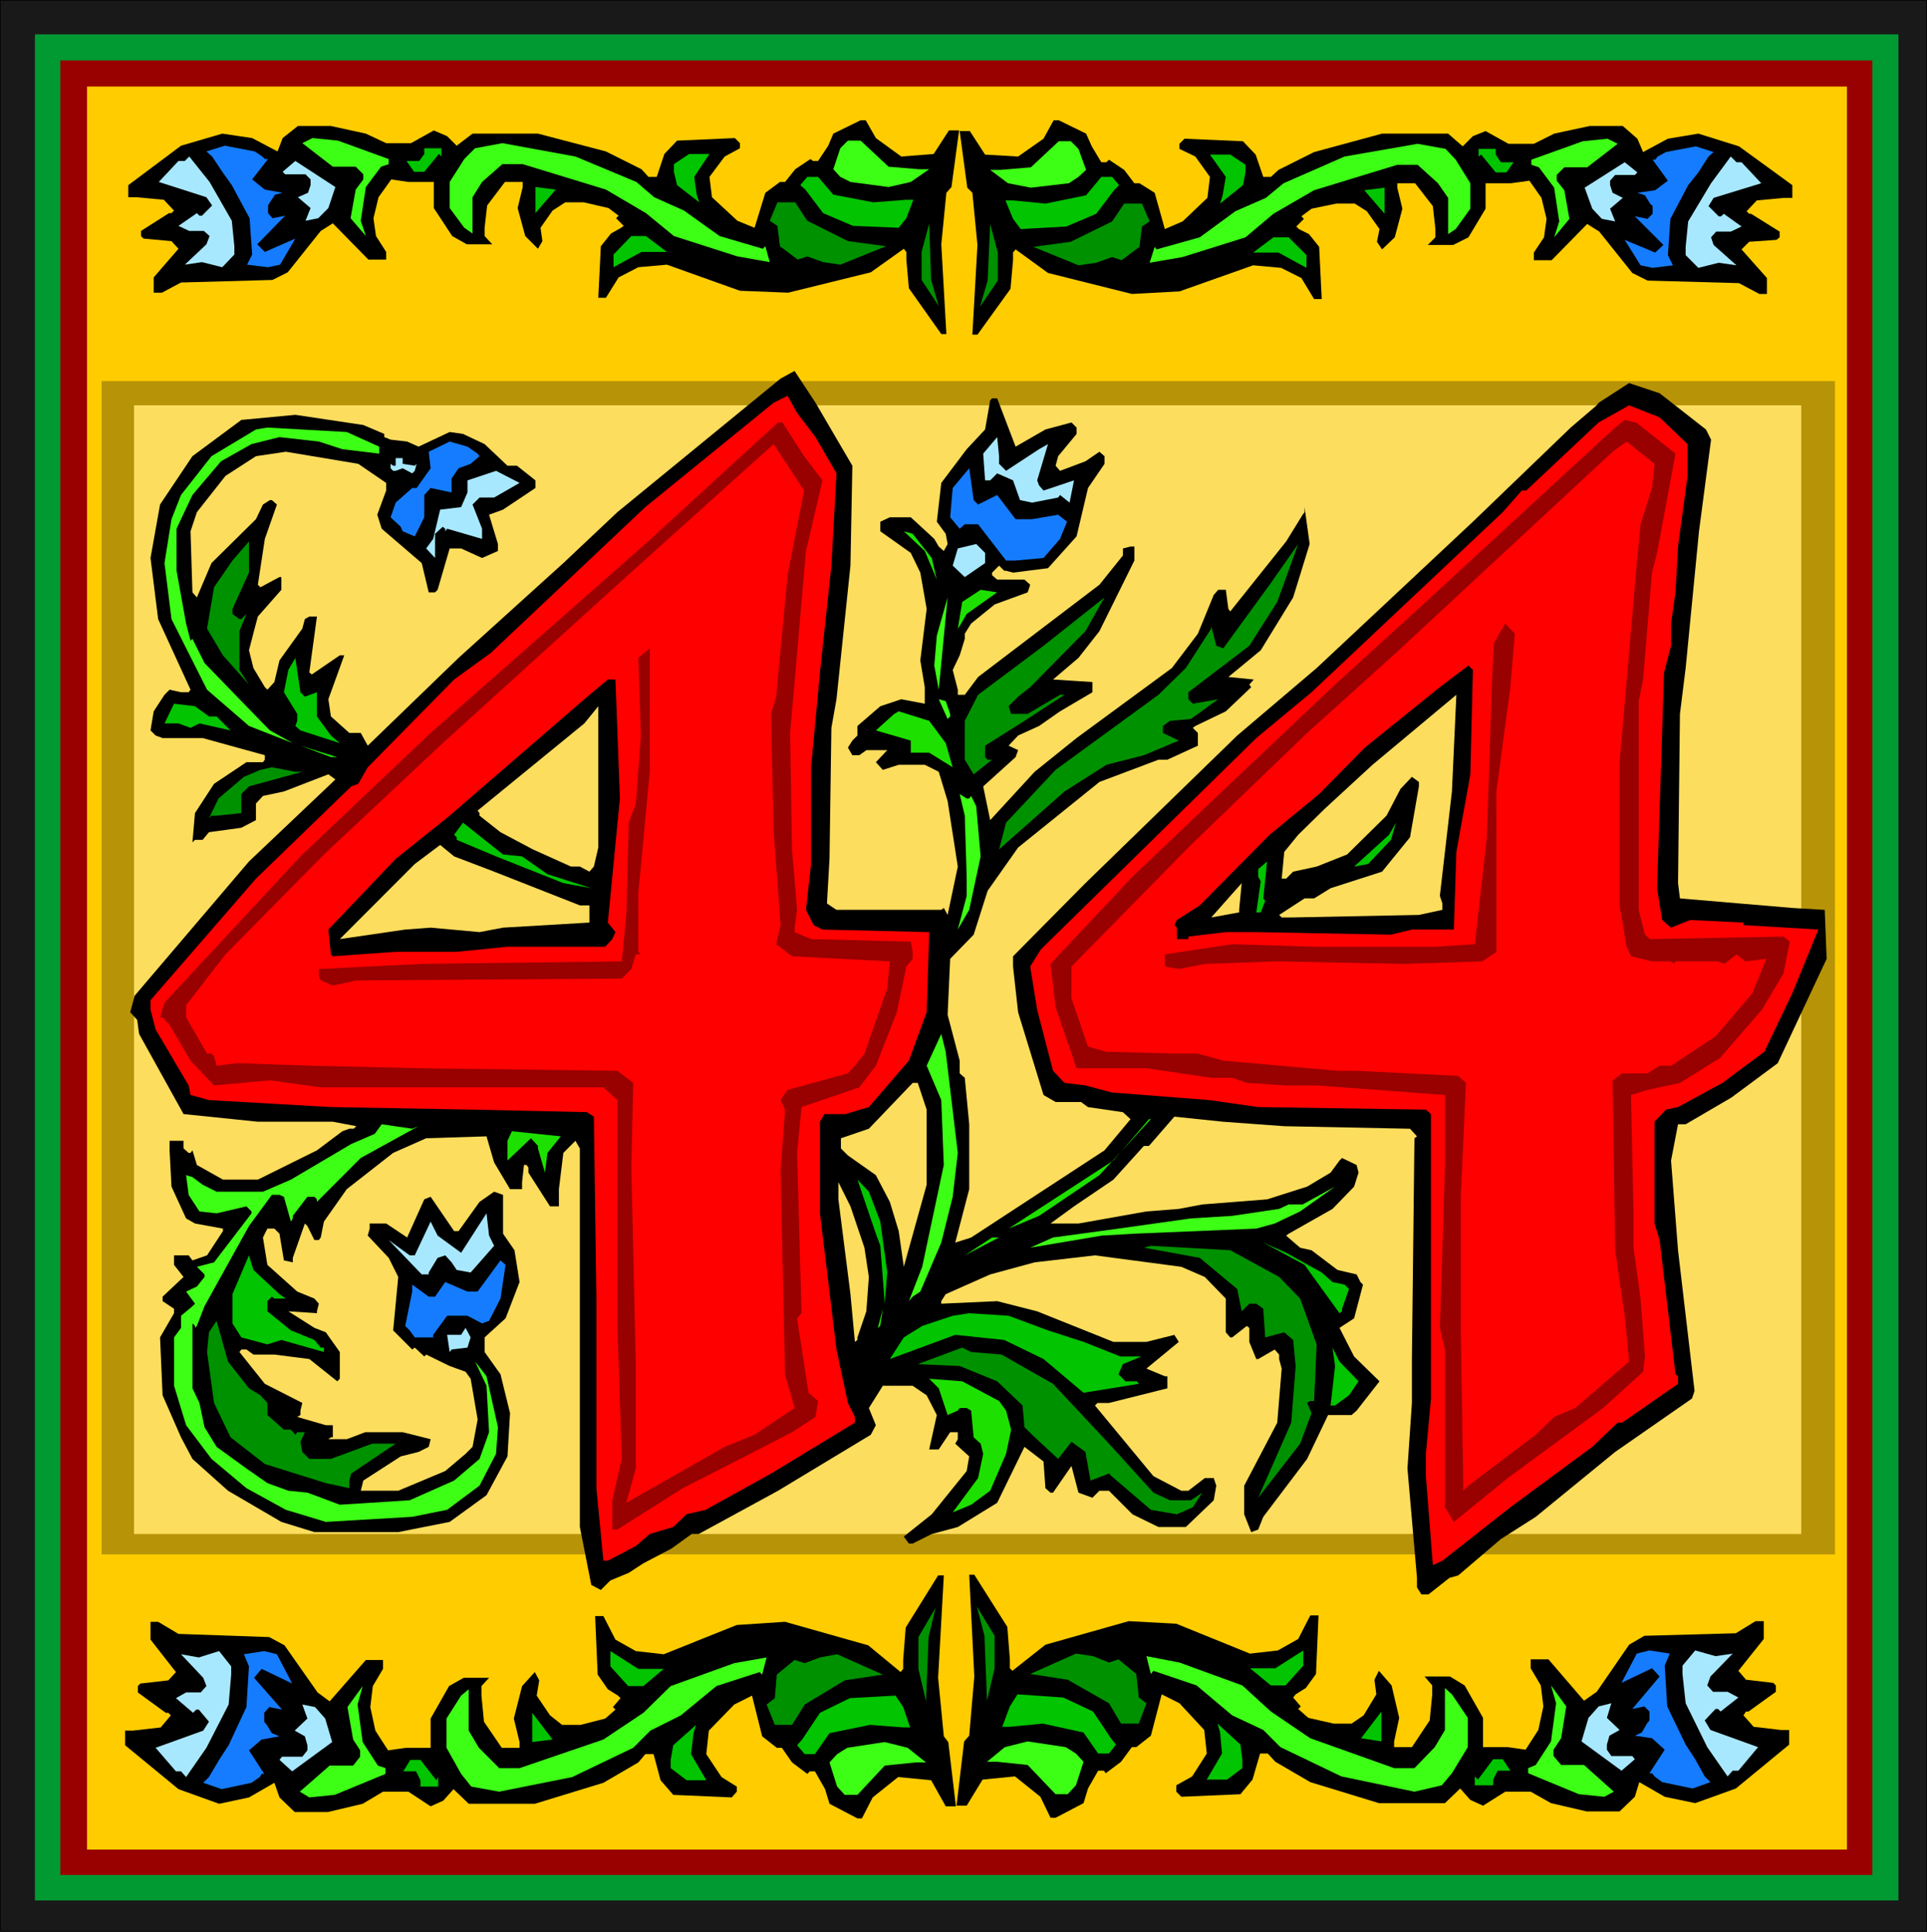 <?xml version="1.0" encoding="UTF-8" standalone="no"?>
<svg
   version="1.0"
   width="129.595mm"
   height="129.935mm"
   id="svg127"
   sodipodi:docname="Decorative 44.wmf"
   xmlns:inkscape="http://www.inkscape.org/namespaces/inkscape"
   xmlns:sodipodi="http://sodipodi.sourceforge.net/DTD/sodipodi-0.dtd"
   xmlns="http://www.w3.org/2000/svg"
   xmlns:svg="http://www.w3.org/2000/svg">
  <sodipodi:namedview
     id="namedview127"
     pagecolor="#ffffff"
     bordercolor="#000000"
     borderopacity="0.25"
     inkscape:showpageshadow="2"
     inkscape:pageopacity="0.0"
     inkscape:pagecheckerboard="0"
     inkscape:deskcolor="#d1d1d1"
     inkscape:document-units="mm" />
  <defs
     id="defs1">
    <pattern
       id="WMFhbasepattern"
       patternUnits="userSpaceOnUse"
       width="6"
       height="6"
       x="0"
       y="0" />
  </defs>
  <path
     style="fill:#191919;fill-opacity:1;fill-rule:evenodd;stroke:none"
     d="M 0,0 H 489.81 V 491.092 H 0 Z"
     id="path1" />
  <path
     style="fill:#000000;fill-opacity:1;fill-rule:evenodd;stroke:none"
     d="M 0.161,0 0,0.162 H 489.81 L 489.648,0 v 491.092 l 0.161,-0.162 H 0 l 0.161,0.162 V 0 H 0 V 491.092 H 489.81 V 0 H 0 Z"
     id="path2" />
  <path
     style="fill:#009932;fill-opacity:1;fill-rule:evenodd;stroke:none"
     d="M 8.879,8.735 H 482.545 V 483.166 H 8.879 Z"
     id="path3" />
  <path
     style="fill:#990000;fill-opacity:1;fill-rule:evenodd;stroke:none"
     d="M 15.337,15.367 H 475.926 V 476.696 H 15.337 Z"
     id="path4" />
  <path
     style="fill:#ffcc00;fill-opacity:1;fill-rule:evenodd;stroke:none"
     d="M 22.117,21.999 H 469.468 V 470.226 H 22.117 Z"
     id="path5" />
  <path
     style="fill:#191919;fill-opacity:1;fill-rule:evenodd;stroke:none"
     d="M 0,0 H 489.81 V 491.092 H 0 Z"
     id="path6" />
  <path
     style="fill:#000000;fill-opacity:1;fill-rule:evenodd;stroke:none"
     d="M 0.161,0 0,0.162 H 489.81 L 489.648,0 v 491.092 l 0.161,-0.162 H 0 l 0.161,0.162 V 0 H 0 V 491.092 H 489.81 V 0 H 0 Z"
     id="path7" />
  <path
     style="fill:#009932;fill-opacity:1;fill-rule:evenodd;stroke:none"
     d="M 8.879,8.735 H 482.545 V 483.166 H 8.879 Z"
     id="path8" />
  <path
     style="fill:#990000;fill-opacity:1;fill-rule:evenodd;stroke:none"
     d="M 15.337,15.367 H 475.926 V 476.696 H 15.337 Z"
     id="path9" />
  <path
     style="fill:#ffcc00;fill-opacity:1;fill-rule:evenodd;stroke:none"
     d="M 22.117,21.999 H 469.468 V 470.226 H 22.117 Z"
     id="path10" />
  <path
     style="fill:#b79307;fill-opacity:1;fill-rule:evenodd;stroke:none"
     d="M 25.83,96.892 H 466.401 V 395.171 H 25.83 Z"
     id="path11" />
  <path
     style="fill:#fcdd5e;fill-opacity:1;fill-rule:evenodd;stroke:none"
     d="M 34.064,103.039 H 457.845 V 389.995 H 34.064 Z"
     id="path12" />
  <path
     style="fill:#000000;fill-opacity:1;fill-rule:evenodd;stroke:none"
     d="m 216.653,118.406 -0.484,25.396 -3.552,33.969 -1.292,7.279 -0.484,33.322 -0.646,11.323 2.422,1.618 h 26.638 l 0.646,-0.485 0.969,1.779 2.583,-12.293 -2.583,-16.661 -2.26,-7.441 -3.552,-1.779 h -6.619 l -4.036,1.294 -1.776,-1.941 2.906,-3.073 h -5.328 l -1.776,1.294 h -1.776 l -1.13,-1.941 1.13,-1.779 1.292,-1.294 v -2.426 l 5.812,-5.014 5.328,-1.779 5.973,1.132 v -4.206 l -1.13,-6.794 1.614,-13.102 -1.614,-9.22 -2.422,-5.014 -7.749,-5.5 v -2.426 l 2.422,-1.132 h 5.328 l 5.973,5.5 1.13,1.941 1.292,1.132 0.969,-1.779 -0.484,-2.588 -2.26,-3.073 1.13,-9.867 6.458,-8.573 4.682,-5.014 1.292,-7.441 0.484,-0.485 h 1.292 l 4.682,12.293 7.588,-4.367 6.619,-1.779 1.292,1.294 v 1.618 l -4.682,5.661 -0.646,2.426 1.13,1.294 6.458,-2.426 3.552,-2.426 1.292,1.132 v 1.941 l -4.197,6.147 -2.906,12.293 -7.265,8.088 -8.879,1.132 -1.776,-0.485 h -0.484 l -1.292,-1.294 -1.776,1.779 v 0.647 l 1.292,1.132 h 6.942 l 1.453,1.294 -0.646,1.941 -8.395,3.073 -5.973,4.853 -1.614,2.588 v 1.294 l -1.292,4.206 -1.776,3.72 1.292,5.014 v 1.294 h 1.776 l 3.39,-4.529 30.835,-23.455 5.973,-7.441 v -1.779 l 1.937,-0.485 h 0.969 v 3.559 l -8.879,17.955 -5.328,6.794 -6.458,5.5 10.009,0.647 v 2.588 l -8.233,4.853 -5.328,3.72 -5.328,2.426 -2.422,2.588 2.422,1.132 -0.646,1.779 -8.233,7.441 1.776,8.573 11.301,-12.293 10.655,-8.573 24.216,-17.793 6.619,-8.735 4.036,-9.867 1.13,-1.294 h 1.937 l 0.646,4.853 0.484,0.647 14.207,-17.793 4.197,-6.794 0.484,-0.647 v -1.294 l 1.292,9.382 -4.197,13.588 -8.233,13.426 -8.233,6.794 6.458,0.647 -1.13,1.294 0.484,0.647 -6.458,6.147 -7.749,3.72 -0.646,0.485 1.292,1.294 v 3.235 l -7.749,3.559 H 294.467 l -15.014,5.661 -20.664,16.661 -7.749,10.999 -3.552,11.161 -5.973,6.147 -0.646,14.235 3.067,11.646 v 3.235 l 1.292,1.132 1.13,11.808 v 16.499 l -3.552,13.588 4.036,-1.294 33.902,-22.161 6.619,-7.926 -1.937,-1.779 -8.879,-1.294 -1.776,-1.294 h -6.458 l -3.067,-1.779 -6.458,-21.028 -1.292,-11.646 v -2.588 l 18.404,-18.602 38.584,-37.527 20.18,-17.146 39.714,-37.204 24.862,-23.94 6.619,-5.661 0.484,-0.647 7.749,-5.014 7.749,2.588 11.785,9.22 1.292,2.588 -3.067,23.293 -3.39,34.778 -1.453,11.646 -0.484,43.027 0.484,3.882 28.575,2.426 8.233,0.485 0.484,12.455 -12.431,26.528 -11.785,8.735 -11.624,6.794 h -1.937 l -1.776,9.22 1.776,22.808 4.197,35.748 -0.646,1.941 -19.534,13.588 -20.18,16.499 -8.879,5.661 -10.816,9.22 -2.26,0.647 -5.328,4.206 h -1.776 l -1.13,-1.779 v -2.426 l -2.422,-27.822 1.13,-16.661 v -11.161 l 0.646,-56.129 0.646,-0.485 -1.776,-1.941 -31.965,-0.647 -15.498,-1.132 -12.431,-1.294 -6.458,7.441 h -1.292 l -7.749,8.573 -10.009,6.794 -5.328,3.882 -0.646,0.485 h 7.103 l 17.274,-3.073 8.233,-0.647 5.973,-1.132 16.467,-1.294 10.171,-3.235 5.973,-3.559 2.26,-3.073 0.646,-0.647 3.713,1.779 0.484,1.941 -1.13,3.559 -5.489,5.661 -11.139,6.309 -0.646,0.485 3.552,3.073 2.906,0.647 6.619,5.014 4.843,1.132 0.969,1.941 0.646,0.647 -2.26,8.573 -3.713,2.426 3.713,7.279 6.458,6.309 -5.812,7.441 -1.292,1.132 h -5.973 l -5.328,11.161 -11.139,14.72 -1.292,3.235 -1.776,0.647 -1.776,-4.529 v -7.279 l 8.395,-16.014 1.13,-13.749 -0.646,-2.426 v -1.132 l -1.13,-1.294 -4.197,2.426 h -0.484 l -1.776,-4.367 v -3.559 l -0.646,-0.485 -3.713,2.912 h -0.484 l -1.13,-1.294 v -8.573 l -5.328,-5.5 -5.973,-2.588 -21.956,-2.912 -15.337,1.779 -11.301,3.073 -11.301,5.014 -1.13,1.779 v 0.647 l 14.207,-0.647 10.171,2.588 19.373,7.764 h 8.395 l 7.103,-1.779 1.13,1.779 -8.233,6.794 4.682,1.941 h 0.646 v 3.073 l -14.852,3.72 h -2.906 l -0.646,0.647 14.852,17.955 7.103,3.72 h 1.776 l 4.197,-3.235 h 2.26 l 0.646,1.941 -0.646,3.72 -7.103,6.794 H 294.467 l -6.619,-3.235 -5.973,-5.985 h -2.422 l -1.776,1.779 -3.552,-1.294 -1.776,-6.794 -4.682,6.794 h -0.646 l -1.292,-1.132 -0.484,-6.794 -4.843,-3.72 -6.942,14.235 -10.009,6.147 -6.619,1.779 -4.843,2.426 h -0.969 l -1.292,-1.779 7.103,-5.661 8.879,-10.999 0.646,-3.72 -3.552,-3.235 0.646,-1.132 v -1.779 h -1.937 l -2.906,4.367 h -2.422 l 1.937,-8.735 -2.583,-5.014 -3.552,-2.426 h -7.588 l -3.552,5.661 1.776,4.367 -1.292,2.426 -23.57,14.235 -20.18,10.999 h -1.776 l -5.166,3.72 -7.103,3.72 -3.713,2.426 -4.682,1.941 -2.422,2.426 -2.422,-1.294 -2.906,-14.72 v -96.245 l -1.13,-1.941 -3.067,3.073 -1.13,9.22 v 4.367 h -2.26 l -5.489,-8.573 V 296.823 l -0.484,-0.647 h -0.646 l -0.484,4.367 v 1.779 h -3.067 l -4.036,-6.794 -1.937,-6.632 -15.337,0.485 -8.395,3.72 -11.785,9.22 -5.812,8.25 -0.807,4.044 -0.484,0.647 h -1.13 l -1.776,-3.559 -0.646,-0.647 -3.067,8.735 v 1.132 l -2.26,-0.485 -1.13,-6.794 -1.292,-1.294 h -1.776 l -1.13,2.265 1.13,6.956 7.588,6.794 4.359,1.779 1.13,1.294 -0.484,1.941 v 0.485 l -7.265,-0.485 6.619,4.206 2.906,1.132 3.552,5.014 v 6.794 l -0.646,0.647 -7.103,-5.661 -8.879,-1.132 h -5.328 l -1.776,-1.294 h -1.292 l -0.484,0.647 6.458,8.088 9.525,4.853 -0.484,1.941 v 1.132 l -0.807,0.485 7.265,2.103 h 1.776 v 3.073 h -0.484 l -0.646,0.485 h 4.682 l 4.682,-1.779 h 9.525 l 7.103,1.779 -0.484,1.941 -2.583,1.294 -4.52,1.132 -9.525,6.147 -0.646,2.588 h 9.525 l 11.947,-5.014 5.166,-4.367 1.776,-1.779 1.292,-6.956 -1.776,-10.352 -1.292,-1.779 -4.036,-1.456 -5.973,-2.912 -0.484,0.485 -2.422,-2.265 -0.646,0.485 -4.843,-4.853 1.292,-13.588 -2.422,-4.853 -5.328,-5.661 0.484,-1.779 v -1.294 h 4.197 l 5.328,3.559 4.359,-9.705 1.614,-0.647 5.973,8.735 h 1.13 l 5.328,-7.441 3.713,-2.588 2.26,0.809 v 9.867 l 2.906,4.206 1.292,8.088 -3.552,9.22 -5.328,4.853 v 3.72 l 4.036,5.661 2.422,9.867 -0.646,10.999 -5.328,9.867 -9.364,6.794 -13.077,2.588 H 79.913 l -8.395,-2.588 -13.561,-7.926 -9.041,-8.088 -2.906,-5.5 -4.682,-10.676 -0.646,-14.72 3.552,-6.147 v -1.132 l -2.906,-1.941 v -1.132 l 5.328,-5.014 -2.422,-3.073 v -2.426 h 3.713 l 0.969,1.294 3.713,-1.294 4.036,-6.147 v -0.647 l -7.103,-1.294 -2.26,-1.294 -3.713,-8.088 -0.484,-9.22 v -2.426 h 3.552 v 1.941 l 1.292,1.132 h 0.484 l 0.484,-0.647 1.13,3.72 6.619,3.72 h 8.879 l 15.014,-7.441 6.458,-4.853 1.776,-0.647 h 1.13 l 0.646,-0.647 -5.973,-1.132 H 65.545 l -18.889,-1.941 -11.301,-20.381 -0.484,-3.559 -1.776,-1.941 1.13,-4.206 29.059,-34.131 21.31,-20.22 0.646,-0.647 -1.776,-1.294 -11.301,4.367 -5.328,1.132 -1.776,1.941 v 4.206 l -3.713,1.941 -8.233,1.132 -1.614,1.941 h -1.937 l -0.646,0.647 0.646,-7.441 4.843,-7.441 8.233,-5.5 h 4.197 l 0.484,-0.647 v -1.132 L 51.499,187.637 H 41.329 l -1.776,-0.647 -1.292,-1.294 0.807,-4.853 2.744,-4.206 1.292,-1.294 2.906,0.647 h 1.937 l 0.484,-0.647 -8.233,-17.955 -1.937,-15.529 2.422,-13.588 8.233,-12.293 12.431,-9.22 13.722,-1.294 17.274,2.588 5.328,2.265 v 0.809 l 1.614,0.647 4.197,0.485 2.906,1.294 7.911,-3.72 3.39,0.485 5.489,2.588 5.812,5.5 h 2.422 l 4.682,3.72 v 1.941 l -8.233,5.5 -3.552,1.294 2.26,7.441 v 1.779 l -4.036,1.779 -5.328,-2.426 h -2.906 l -3.067,10.514 -0.646,0.647 h -1.614 l -1.776,-7.441 -10.171,-8.735 -1.13,-3.559 2.26,-6.147 v -1.941 l -7.103,-4.853 -18.404,-3.073 -7.588,1.132 -7.749,5.014 -7.265,9.22 -1.614,4.853 0.484,15.529 1.13,1.294 3.713,-8.735 11.301,-11.161 1.776,-3.72 1.776,-1.132 h 0.484 l 1.292,1.132 -3.067,8.735 -1.776,11.646 0.646,0.647 2.422,-1.294 2.422,-1.294 h 0.484 v 3.235 l -5.973,6.794 -0.484,1.779 -1.776,6.794 1.13,4.529 2.906,4.853 0.646,0.647 1.776,-1.941 1.292,-5.5 5.812,-8.088 0.646,-2.426 1.13,-0.647 h 1.937 l -1.937,14.235 0.646,0.485 7.103,-4.853 h 1.13 l -4.036,11.161 0.646,4.367 4.682,4.206 h 2.906 l 1.776,3.235 23.086,-22.322 26.638,-24.102 13.722,-12.941 41.49,-33.969 3.552,-1.941 5.328,8.088 z"
     id="path13" />
  <path
     style="fill:#ff0000;fill-opacity:1;fill-rule:evenodd;stroke:none"
     d="m 207.289,111.127 5.328,9.22 -1.292,23.455 -2.906,27.175 -2.26,24.102 v 24.587 l -1.292,11.646 1.937,3.882 2.26,1.132 27.122,0.647 -0.646,20.381 -4.52,12.293 -10.171,11.808 -5.973,1.779 h -5.328 l -1.13,1.941 v 23.293 l 4.197,34.616 2.906,13.588 1.776,3.559 v 1.456 l -21.31,12.941 -16.628,9.22 -4.843,1.132 -3.39,3.235 -5.973,1.779 -3.552,3.073 -7.103,3.72 h -1.13 l -1.776,-18.44 v -48.203 l -0.646,-46.262 -1.776,-1.132 -29.059,-0.647 -36.001,-0.647 -30.997,-1.779 -4.682,-1.294 -0.484,-2.426 -8.395,-14.235 -1.292,-5.014 v -2.426 l 26.799,-30.895 24.216,-23.455 1.776,-0.647 2.422,-4.206 21.956,-22.322 9.364,-6.794 39.23,-37.042 32.611,-26.528 3.552,-1.779 2.422,4.367 z"
     id="path14" />
  <path
     style="fill:#ff0000;fill-opacity:1;fill-rule:evenodd;stroke:none"
     d="m 428.947,112.906 v 8.088 l -2.422,17.955 -0.646,11.646 -1.13,7.926 v 5.661 l -1.776,6.794 -1.776,54.835 1.292,8.088 2.26,1.941 4.843,-1.941 13.561,0.647 v 0.647 l 19.05,1.132 -6.619,16.176 -7.103,14.882 -10.655,7.926 -11.301,6.147 -3.067,0.647 -2.906,3.073 v 25.881 l 1.292,4.206 4.036,34.131 0.646,0.485 v 1.941 l -14.207,9.867 h -1.13 l -6.458,6.147 -20.826,15.367 -17.274,13.588 -2.422,1.132 -1.776,-22.646 v -5.661 l 1.292,-14.073 v -72.305 l -1.292,-1.132 -42.62,-0.647 -12.431,-1.779 -24.862,-1.941 -6.619,-1.779 -5.328,-0.647 -2.906,-3.073 -4.036,-15.529 -1.776,-10.999 2.744,-4.367 54.728,-53.703 14.045,-11.646 48.594,-45.777 4.843,-5.5 h 1.13 l 18.404,-17.308 7.749,-4.367 7.749,3.073 z"
     id="path15" />
  <path
     style="fill:#990000;fill-opacity:1;fill-rule:evenodd;stroke:none"
     d="m 425.879,115.332 -4.682,25.234 -1.292,5.014 -2.26,27.175 -1.13,5.5 v 53.056 l 1.614,6.309 1.292,1.132 33.902,-0.647 1.614,1.294 -1.614,8.088 -5.489,9.22 -10.655,12.293 -10.171,6.309 -8.233,1.779 -4.197,1.294 0.646,31.381 v 7.441 l 1.776,12.941 1.13,14.72 -0.484,3.882 -10.171,9.22 -24.216,17.793 -13.722,11.161 -2.26,-3.72 v -40.116 l -1.292,-5.5 1.292,-40.763 v -18.44 l -32.611,-2.426 h -7.749 l -10.009,-0.647 -3.713,-1.294 h -5.328 L 291.4,271.589 H 273.641 l -5.328,-15.529 -1.292,-10.999 20.826,-22.161 19.534,-18.602 31.965,-30.248 23.086,-21.028 48.109,-44.321 2.422,-1.941 2.906,0.647 z"
     id="path16" />
  <path
     style="fill:#990000;fill-opacity:1;fill-rule:evenodd;stroke:none"
     d="m 204.383,115.979 4.682,6.147 -4.197,17.955 -2.906,33.322 -1.13,12.941 0.484,29.601 1.292,15.367 -0.646,4.529 v 1.132 l 4.197,1.779 25.346,0.647 0.484,2.588 v 1.779 l -1.614,1.941 -2.422,11.646 -5.328,13.588 -4.197,5.5 -14.691,5.014 -1.13,11.646 1.13,40.763 -1.13,1.294 2.906,18.925 2.422,2.103 -0.646,4.044 -5.973,3.882 -10.655,5.5 -17.113,8.735 -16.628,10.514 h -1.292 v -7.441 l 2.422,-10.514 -1.13,-33.807 v -57.424 l -3.552,-3.235 H 81.527 l -12.915,-1.779 -14.207,1.294 -5.973,-6.309 -5.328,-9.058 -1.776,-1.941 H 40.683 l 1.13,-3.72 34.548,-37.204 33.095,-31.381 54.567,-48.042 33.741,-30.895 h 1.13 z"
     id="path17" />
  <path
     style="fill:#3dff16;fill-opacity:1;fill-rule:evenodd;stroke:none"
     d="m 96.38,113.553 v 1.779 l -9.364,-1.132 -5.973,-1.941 -10.009,-1.132 -7.103,1.779 -7.749,4.367 -7.265,8.573 -4.036,8.573 v 10.676 l 2.422,13.426 1.13,4.367 0.484,-0.485 3.067,6.147 10.009,10.352 6.619,6.794 5.812,3.235 -11.139,-4.367 -10.655,-9.22 -9.041,-17.955 -1.776,-14.235 1.776,-11.161 2.422,-6.147 7.749,-9.867 11.301,-6.794 2.906,-0.485 20.18,1.132 z"
     id="path18" />
  <path
     style="fill:#a8e8ff;fill-opacity:1;fill-rule:evenodd;stroke:none"
     d="m 253.946,117.92 1.776,1.779 8.395,-5.5 2.26,-1.294 -2.744,9.22 0.484,1.294 1.13,1.294 7.749,-2.588 -1.13,5.661 -2.422,-1.941 -0.484,0.647 -6.619,1.294 -3.067,-0.647 -1.776,-5.014 -4.036,-1.779 -1.776,1.779 h -1.292 l -0.484,-6.794 3.552,-4.206 0.484,4.853 z"
     id="path19" />
  <path
     style="fill:#167cff;fill-opacity:1;fill-rule:evenodd;stroke:none"
     d="m 121.403,115.332 0.484,0.647 -2.26,1.941 -3.067,1.132 -1.776,2.588 v 3.559 l -5.328,-1.132 -1.614,1.779 v 5.661 l -2.422,4.853 -3.067,-1.294 -0.484,-1.132 -2.583,-2.426 1.292,-3.72 4.197,-3.72 h 1.13 l 3.552,-5.014 -0.484,-4.206 5.328,-2.588 4.52,1.294 z"
     id="path20" />
  <path
     style="fill:#ff0000;fill-opacity:1;fill-rule:evenodd;stroke:none"
     d="m 419.906,124.067 -2.906,9.22 -1.13,11.808 -4.197,48.689 v 36.395 l 1.776,10.514 1.13,2.426 5.328,1.294 h 4.843 l 0.646,0.647 0.484,-0.647 h 10.816 l 1.614,0.647 3.067,-2.426 2.26,1.779 5.328,-0.647 -3.552,8.735 -9.364,10.999 -11.301,7.441 h -2.906 l -3.067,1.941 h -6.458 l -2.422,1.779 0.646,43.189 2.422,16.661 1.13,11.646 -13.722,11.808 -5.328,2.265 -4.682,4.529 -17.113,12.941 -1.292,1.294 -0.646,-40.763 V 304.264 l 1.292,-28.954 -1.937,-1.779 -25.83,-1.294 h -4.843 l -29.059,-2.588 -6.458,-1.779 h -5.328 l -17.92,-0.485 -4.682,-1.294 -4.197,-12.293 v -8.088 l 30.351,-30.895 29.544,-28.469 22.602,-20.381 55.051,-51.115 3.552,-2.588 7.103,5.661 z"
     id="path21" />
  <path
     style="fill:#ff0000;fill-opacity:1;fill-rule:evenodd;stroke:none"
     d="m 200.186,146.228 -2.906,30.895 -1.292,4.367 0.646,29.601 1.776,24.102 -1.13,4.853 4.036,3.073 24.862,1.294 -0.646,6.794 -5.812,16.661 -2.422,3.073 -1.776,1.941 -15.337,4.206 -1.776,2.588 1.13,2.426 -1.13,15.529 1.13,51.762 2.422,8.573 -10.171,6.794 -7.588,3.073 -25.023,14.235 2.422,-8.735 v -26.528 l -1.13,-49.983 0.484,-21.514 -4.036,-3.073 -49.724,-0.647 -27.929,-0.647 -19.05,-0.647 -5.166,0.647 -0.646,-2.426 -0.646,-0.647 h -1.13 l -5.328,-9.22 v -3.073 l 10.009,-12.941 25.023,-25.396 30.189,-28.307 44.396,-40.277 39.714,-35.748 7.749,11.808 z"
     id="path22" />
  <path
     style="fill:#a8e8ff;fill-opacity:1;fill-rule:evenodd;stroke:none"
     d="m 102.353,117.92 3.067,0.485 0.484,-0.485 -0.484,1.779 -0.646,0.647 -2.422,-1.294 -1.776,0.647 h -0.646 l -0.646,-0.647 v -1.132 l 0.646,0.485 h 0.646 v -1.941 h 1.776 z"
     id="path23" />
  <path
     style="fill:#167cff;fill-opacity:1;fill-rule:evenodd;stroke:none"
     d="m 248.618,128.273 4.843,-2.426 4.682,6.147 h 4.197 l 6.619,-1.132 2.26,1.779 -1.776,4.367 -4.197,4.853 -7.103,0.647 h -2.422 l -7.103,-9.22 h -3.39 l -1.292,1.132 -2.422,-2.912 0.646,-7.441 4.197,-5.014 1.13,8.088 z"
     id="path24" />
  <path
     style="fill:#a8e8ff;fill-opacity:1;fill-rule:evenodd;stroke:none"
     d="m 125.601,126.494 h -3.713 l -1.776,1.779 2.422,6.147 v 2.588 l -8.879,-2.588 -0.484,0.647 v -0.647 l -0.646,-0.485 -1.937,1.779 v 6.147 l -2.26,-2.426 1.776,-2.426 1.776,-7.441 5.328,-0.647 1.614,-3.72 v -3.073 l 7.265,-2.426 5.973,3.073 z"
     id="path25" />
  <path
     style="fill:#1ee000;fill-opacity:1;fill-rule:evenodd;stroke:none"
     d="m 236.833,141.86 1.292,5.5 -3.067,-7.279 -5.328,-5.014 2.26,0.647 z"
     id="path26" />
  <path
     style="fill:#009100;fill-opacity:1;fill-rule:evenodd;stroke:none"
     d="m 59.087,154.801 v 1.294 l 1.776,1.294 h 0.484 l 1.292,-1.294 -1.776,4.367 v 9.867 l 2.422,3.72 -6.619,-7.441 -4.036,-6.794 1.776,-10.514 4.682,-6.794 4.197,-4.853 v 7.926 z"
     id="path27" />
  <path
     style="fill:#a8e8ff;fill-opacity:1;fill-rule:evenodd;stroke:none"
     d="m 250.394,143.154 -5.166,3.559 -3.067,-2.912 1.292,-4.367 4.682,-1.132 2.26,2.265 z"
     id="path28" />
  <path
     style="fill:#009100;fill-opacity:1;fill-rule:evenodd;stroke:none"
     d="m 317.553,164.183 -15.498,11.808 v 1.779 l 1.13,1.132 6.458,-1.132 -6.942,5.014 -5.328,0.485 -1.776,1.294 v 1.779 l 4.036,1.941 -8.879,3.72 -9.525,2.426 -10.655,6.794 -16.628,14.72 1.776,-6.794 12.592,-13.426 26.153,-19.087 6.942,-6.794 6.458,-10.029 v -0.647 l 1.292,5.014 1.776,0.647 11.785,-16.176 7.265,-10.352 -5.328,14.72 z"
     id="path29" />
  <path
     style="fill:#1ee000;fill-opacity:1;fill-rule:evenodd;stroke:none"
     d="m 245.712,156.095 -1.776,3.073 -0.484,0.647 1.13,-6.794 4.682,-3.073 4.197,0.647 z"
     id="path30" />
  <path
     style="fill:#3dff16;fill-opacity:1;fill-rule:evenodd;stroke:none"
     d="m 237.479,169.197 0.646,-7.603 2.744,-9.705 -2.26,23.455 z"
     id="path31" />
  <path
     style="fill:#009100;fill-opacity:1;fill-rule:evenodd;stroke:none"
     d="m 261.856,174.697 -3.067,2.426 -2.422,2.426 0.646,1.941 h 4.197 l 8.233,-4.853 h 1.13 l -10.171,6.632 -10.009,6.309 v 2.912 l 0.646,0.647 h 1.13 l -4.682,3.72 -2.26,-3.72 V 183.27 l 3.39,-6.632 16.628,-12.455 15.498,-12.293 -4.843,8.573 z"
     id="path32" />
  <path
     style="fill:#990000;fill-opacity:1;fill-rule:evenodd;stroke:none"
     d="m 383.905,174.697 -3.552,26.528 v 40.763 l -3.552,2.426 -19.696,0.647 -32.449,-0.647 -18.404,0.647 -6.619,1.294 -3.552,-0.647 v -3.073 l 17.113,-2.588 20.826,0.647 h 30.835 l 10.009,-0.647 3.067,-27.175 1.292,-39.469 0.484,-9.867 2.906,-5.014 2.422,2.588 z"
     id="path33" />
  <path
     style="fill:#990000;fill-opacity:1;fill-rule:evenodd;stroke:none"
     d="m 162.247,227.106 v 14.882 l 0.646,0.647 h -1.292 l -1.13,3.72 -2.422,2.426 -67.482,0.485 -5.973,1.294 -3.067,-1.294 -0.484,-1.132 V 246.355 l 26.153,-1.294 50.854,-0.647 1.13,-11.808 0.646,-23.455 1.776,-4.853 1.292,-17.308 -0.646,-19.734 2.906,-2.426 v 31.381 z"
     id="path34" />
  <path
     style="fill:#02c400;fill-opacity:1;fill-rule:evenodd;stroke:none"
     d="m 77.491,177.123 3.067,-1.132 v 6.147 l 3.552,4.853 2.26,1.941 -10.009,-3.235 -1.292,-1.132 0.484,-1.294 v -1.779 l -3.39,-5.5 1.13,-5.661 1.776,-3.073 1.292,8.735 z"
     id="path35" />
  <path
     style="fill:#000000;fill-opacity:1;fill-rule:evenodd;stroke:none"
     d="m 373.734,196.858 -3.552,19.734 -0.646,19.734 h -10.655 l -5.328,1.294 -34.225,-0.647 h -7.749 l -9.525,1.132 v 0.647 h -2.906 v -2.912 l -0.646,-0.647 0.646,-1.294 5.812,-3.72 17.758,-17.955 12.592,-10.352 11.624,-11.808 19.05,-15.367 7.265,-5.5 1.13,1.132 z"
     id="path36" />
  <path
     style="fill:#000000;fill-opacity:1;fill-rule:evenodd;stroke:none"
     d="m 157.566,203.004 -3.067,31.543 1.937,2.426 -0.807,1.779 -1.776,1.941 h -24.862 l -12.915,1.294 h -15.498 l -15.983,1.132 -0.484,-0.485 -0.646,-6.309 17.113,-17.955 13.722,-10.999 34.225,-29.601 5.973,-5.014 h 1.937 z"
     id="path37" />
  <path
     style="fill:#fcdd5e;fill-opacity:1;fill-rule:evenodd;stroke:none"
     d="m 365.985,227.753 0.646,1.941 v 1.618 l -5.973,1.294 -32.449,0.647 h -2.422 l -0.646,-0.647 6.458,-4.206 h 2.422 l 4.197,-2.588 13.077,-4.206 7.103,-8.735 2.26,-12.941 v -1.132 l -1.776,-1.294 -2.906,3.073 -3.552,6.794 -10.009,9.867 -7.749,3.073 -5.973,1.294 -1.776,1.779 h -1.13 l 0.646,-6.794 3.552,-4.367 6.942,-6.794 11.947,-10.999 21.31,-17.793 -1.13,24.587 z"
     id="path38" />
  <path
     style="fill:#3dff16;fill-opacity:1;fill-rule:evenodd;stroke:none"
     d="m 241.515,181.491 v 0.647 l -0.646,0.647 -2.26,-5.014 1.776,0.485 z"
     id="path39" />
  <path
     style="fill:#02c400;fill-opacity:1;fill-rule:evenodd;stroke:none"
     d="m 53.114,182.138 h 1.937 l 3.552,3.559 -7.911,-1.779 -2.26,1.132 -3.067,-1.132 h -3.552 l 2.422,-5.014 5.328,0.647 z"
     id="path40" />
  <path
     style="fill:#fcdd5e;fill-opacity:1;fill-rule:evenodd;stroke:none"
     d="m 150.947,220.312 -1.13,1.294 -2.422,-1.294 h -2.26 l -9.686,-4.367 -8.233,-4.367 -5.328,-4.206 v -0.647 l -0.484,-0.647 27.122,-22.161 3.552,-4.367 v 35.91 z"
     id="path41" />
  <path
     style="fill:#1ee000;fill-opacity:1;fill-rule:evenodd;stroke:none"
     d="m 240.385,188.931 1.776,6.147 -5.973,-3.72 h -4.682 v -3.073 l -8.879,-2.588 4.682,-4.206 1.13,-0.647 7.749,2.426 z"
     id="path42" />
  <path
     style="fill:#1ee000;fill-opacity:1;fill-rule:evenodd;stroke:none"
     d="m 87.016,192.49 h -2.906 l -7.749,-2.912 9.364,2.912 z"
     id="path43" />
  <path
     style="fill:#009100;fill-opacity:1;fill-rule:evenodd;stroke:none"
     d="m 76.846,196.211 -13.561,3.72 -1.937,1.941 v 4.853 l -6.296,0.647 H 53.76 l -0.646,0.647 2.422,-5.014 6.458,-5.5 4.197,-1.779 2.906,-0.647 5.973,1.132 z"
     id="path44" />
  <path
     style="fill:#3dff16;fill-opacity:1;fill-rule:evenodd;stroke:none"
     d="m 246.358,203.004 0.484,-0.647 1.292,2.588 1.13,12.779 -2.906,13.588 -2.906,5.014 2.26,-8.573 v -4.853 l -0.484,-15.529 -1.292,-5.5 1.776,1.132 z"
     id="path45" />
  <path
     style="fill:#02c400;fill-opacity:1;fill-rule:evenodd;stroke:none"
     d="m 132.704,217.724 6.458,4.529 11.139,3.559 -7.103,-1.294 -17.113,-6.794 -10.009,-4.206 v -0.647 l -0.646,-0.647 2.26,-3.073 10.171,8.088 z"
     id="path46" />
  <path
     style="fill:#02c400;fill-opacity:1;fill-rule:evenodd;stroke:none"
     d="m 347.742,219.665 -3.552,0.647 8.879,-8.088 1.776,-3.073 -1.292,4.367 z"
     id="path47" />
  <path
     style="fill:#fcdd5e;fill-opacity:1;fill-rule:evenodd;stroke:none"
     d="m 125.601,221.606 21.794,8.573 h 2.422 v 4.367 l -21.956,1.294 -5.973,1.132 -12.431,-1.132 -6.458,0.485 -16.628,2.426 19.05,-19.087 6.458,-4.853 3.552,2.912 z"
     id="path48" />
  <path
     style="fill:#02c400;fill-opacity:1;fill-rule:evenodd;stroke:none"
     d="m 321.589,229.047 -1.13,2.912 h -1.13 l 1.13,-7.926 -0.646,-1.132 v -1.941 l 2.26,-1.941 -0.969,9.382 z"
     id="path49" />
  <path
     style="fill:#fcdd5e;fill-opacity:1;fill-rule:evenodd;stroke:none"
     d="m 314.97,231.959 -7.103,1.294 7.749,-8.735 -0.646,6.794 z"
     id="path50" />
  <path
     style="fill:#3dff16;fill-opacity:1;fill-rule:evenodd;stroke:none"
     d="m 243.452,293.103 -1.292,11.161 -2.906,11.646 -5.328,12.455 -1.937,1.294 -0.969,1.132 3.39,-8.735 5.489,-25.881 -0.646,-16.499 -3.713,-8.735 3.713,-8.088 1.13,4.529 z"
     id="path51" />
  <path
     style="fill:#fcdd5e;fill-opacity:1;fill-rule:evenodd;stroke:none"
     d="m 235.541,282.103 v 19.087 l -5.812,20.867 -1.292,-9.058 -2.26,-7.441 -3.552,-6.794 -7.103,-5.014 -1.776,-1.779 v -2.588 l 7.103,-2.426 11.139,-11.646 h 1.292 z"
     id="path52" />
  <path
     style="fill:#1ee000;fill-opacity:1;fill-rule:evenodd;stroke:none"
     d="m 279.453,298.764 -15.337,10.352 -7.749,3.235 26.638,-17.308 9.041,-10.514 h 0.484 z"
     id="path53" />
  <path
     style="fill:#3dff16;fill-opacity:1;fill-rule:evenodd;stroke:none"
     d="m 106.389,286.309 -14.691,8.088 -11.139,11.161 v -0.647 l -0.646,-0.647 h -1.776 l -3.713,4.853 v 0.647 l -0.484,0.809 -1.776,-6.309 -1.13,-0.485 h -1.937 l -5.812,7.926 -11.301,20.381 -1.937,5.014 -0.484,0.485 v -0.485 l -0.646,-0.647 v 16.499 l 1.776,3.72 1.292,6.147 3.067,5.014 7.588,5.5 5.328,3.72 5.328,1.941 4.843,0.485 8.233,3.073 17.758,-1.132 11.301,-5.014 6.458,-5.5 2.422,-6.794 -0.646,-11.808 -2.906,-6.147 2.906,3.72 2.906,12.941 -0.484,6.794 -4.197,8.088 -8.233,6.147 -8.879,1.779 -21.956,1.294 -10.171,-3.073 -10.009,-5.5 -8.879,-7.441 -6.458,-8.573 -3.067,-10.029 v -12.293 l 1.776,-2.426 v -3.073 l 2.906,-2.426 0.646,-0.647 -2.26,-3.073 2.744,-1.294 1.937,-2.426 v -0.647 l -1.937,-1.941 4.359,-1.132 9.525,-12.455 v -0.485 l -1.292,-1.294 -7.588,1.779 -4.359,-0.485 -2.744,-4.206 -0.646,-5.014 1.614,0.485 2.583,1.941 3.552,1.779 h 11.785 l 7.103,-3.073 15.337,-9.058 5.973,-2.588 1.776,-2.426 7.749,1.132 z"
     id="path54" />
  <path
     style="fill:#1ee000;fill-opacity:1;fill-rule:evenodd;stroke:none"
     d="m 139.161,293.103 -0.646,5.014 -1.776,-6.147 v -0.647 l -1.776,-1.941 -5.973,5.661 v -5.014 l 1.13,-2.426 12.431,1.294 z"
     id="path55" />
  <path
     style="fill:#02c400;fill-opacity:1;fill-rule:evenodd;stroke:none"
     d="m 223.756,310.572 1.776,12.941 -0.646,7.926 -1.13,-14.72 -1.13,-3.073 -4.682,-13.749 2.906,3.073 z"
     id="path56" />
  <path
     style="fill:#fcdd5e;fill-opacity:1;fill-rule:evenodd;stroke:none"
     d="m 219.72,317.204 1.13,7.441 -0.646,8.735 -2.26,6.632 v 0.647 l -0.646,0.485 -1.13,-12.132 -3.067,-24.102 v -4.367 l 3.067,6.147 z"
     id="path57" />
  <path
     style="fill:#3dff16;fill-opacity:1;fill-rule:evenodd;stroke:none"
     d="m 324.011,311.058 -4.682,1.294 -30.997,1.294 -8.233,0.485 -18.243,3.073 5.812,-2.588 16.628,-2.265 18.404,-2.588 10.494,-0.647 11.947,-1.779 2.422,-1.132 h 3.552 l 8.233,-4.529 -8.879,6.309 z"
     id="path58" />
  <path
     style="fill:#a8e8ff;fill-opacity:1;fill-rule:evenodd;stroke:none"
     d="m 125.601,316.719 -5.973,6.794 -3.552,-0.647 -1.292,-1.941 -1.614,-1.779 -1.937,0.647 -2.26,3.72 v 0.485 h -1.776 l -8.395,-8.735 5.328,3.882 h 1.292 l 4.036,-8.573 1.776,3.559 5.973,4.367 6.458,-10.029 0.646,5.661 z"
     id="path59" />
  <path
     style="fill:#1ee000;fill-opacity:1;fill-rule:evenodd;stroke:none"
     d="m 245.228,319.145 6.942,-4.529 h 1.776 z"
     id="path60" />
  <path
     style="fill:#02c400;fill-opacity:1;fill-rule:evenodd;stroke:none"
     d="m 335.957,323.513 2.744,2.426 3.067,0.647 1.13,1.132 -1.776,5.014 v 0.647 l -0.646,0.485 -8.879,-12.293 -10.494,-5.661 5.812,2.588 z"
     id="path61" />
  <path
     style="fill:#009100;fill-opacity:1;fill-rule:evenodd;stroke:none"
     d="m 325.141,324.645 5.328,5.5 4.197,11.646 -0.646,14.396 h -1.13 l -0.646,0.485 1.13,2.588 -2.906,7.764 -10.655,13.749 8.395,-19.087 1.13,-14.396 -0.646,-6.632 -2.26,-1.941 -4.843,1.294 -0.484,-7.279 -1.776,-1.294 h -1.776 l -1.937,1.941 -1.13,-5.661 -9.525,-7.926 -14.207,-2.588 1.776,-0.485 20.18,1.132 z"
     id="path62" />
  <path
     style="fill:#02c400;fill-opacity:1;fill-rule:evenodd;stroke:none"
     d="m 71.034,329.013 1.614,1.132 h -2.906 l -0.646,-0.485 -1.13,1.132 v 2.588 l 5.973,4.853 5.973,2.426 1.614,1.941 h 0.807 v 1.132 l -10.816,-3.073 -3.552,1.132 -6.619,-1.779 -2.26,-3.559 v -7.441 l 4.197,-9.867 1.13,3.72 z"
     id="path63" />
  <path
     style="fill:#167cff;fill-opacity:1;fill-rule:evenodd;stroke:none"
     d="m 127.215,330.145 -2.906,5.661 -1.776,0.647 -3.713,-1.941 h -5.166 l -3.552,4.853 v 0.647 h -4.682 l -1.292,-1.779 -1.13,-1.132 1.776,-8.735 v -1.779 l 4.197,3.073 h 1.614 l 2.583,-3.72 5.65,2.426 h 2.583 l 5.812,-7.926 1.292,1.132 z"
     id="path64" />
  <path
     style="fill:#1ee000;fill-opacity:1;fill-rule:evenodd;stroke:none"
     d="m 223.11,337.586 1.292,-4.853 -0.646,4.367 z"
     id="path65" />
  <path
     style="fill:#02c400;fill-opacity:1;fill-rule:evenodd;stroke:none"
     d="m 266.376,338.233 9.041,2.912 9.364,3.72 h 5.328 l -4.682,1.941 -1.13,2.588 1.776,1.779 h 2.906 l 0.484,0.647 -14.045,2.265 -10.171,-8.573 -10.009,-4.853 -12.431,-1.294 -16.628,6.147 3.552,-5.5 4.682,-2.912 7.749,-2.588 4.197,-0.647 10.009,0.647 z"
     id="path66" />
  <path
     style="fill:#009100;fill-opacity:1;fill-rule:evenodd;stroke:none"
     d="m 63.285,352.952 2.906,1.779 1.776,1.941 v 3.073 l 4.197,3.72 h 1.776 l 1.13,1.294 0.484,-0.647 h 1.937 l -1.13,2.426 0.484,2.588 1.776,1.779 h 5.489 l 10.494,-3.882 h 5.973 l -11.301,7.603 -0.484,1.779 v 1.941 l -5.973,-1.294 -15.498,-4.853 -8.718,-6.794 -4.197,-8.735 -1.776,-12.941 0.484,-5.014 1.937,-2.912 2.906,10.352 z"
     id="path67" />
  <path
     style="fill:#a8e8ff;fill-opacity:1;fill-rule:evenodd;stroke:none"
     d="m 118.82,342.6 -4.036,0.485 -0.484,0.647 -0.646,-4.367 h 3.552 l 1.13,-1.779 1.292,2.426 z"
     id="path68" />
  <path
     style="fill:#009100;fill-opacity:1;fill-rule:evenodd;stroke:none"
     d="m 254.591,344.379 13.077,7.441 14.207,15.205 11.301,12.455 4.197,1.941 h 5.328 l 2.906,-1.941 -2.422,3.72 -4.036,1.779 -6.619,-1.132 -10.009,-8.573 -0.646,-0.647 -4.682,1.779 -1.292,-7.279 -3.552,-2.588 -3.39,4.367 -6.619,-6.147 -1.937,-1.941 -0.484,-5.5 -6.458,-6.147 -9.525,-3.882 -10.655,-0.485 11.301,-4.206 2.26,1.132 z"
     id="path69" />
  <path
     style="fill:#02c400;fill-opacity:1;fill-rule:evenodd;stroke:none"
     d="m 345.321,351.173 -2.422,3.559 -3.552,2.588 h -1.13 l 1.13,-10.029 -0.646,-4.691 1.776,3.559 z"
     id="path70" />
  <path
     style="fill:#1ee000;fill-opacity:1;fill-rule:evenodd;stroke:none"
     d="m 253.946,356.188 1.776,2.426 1.292,4.853 -1.292,6.147 -4.036,9.382 -4.843,3.559 -4.682,1.941 6.458,-8.735 1.292,-6.147 -0.646,-2.588 -1.776,-1.618 -0.646,-6.794 -1.13,-0.647 h -1.776 l -0.484,0.647 -2.583,1.132 -2.26,-6.794 -2.422,-2.426 8.395,0.647 z"
     id="path71" />
  <path
     style="fill:#000000;fill-opacity:1;fill-rule:evenodd;stroke:none"
     d="m 256.044,413.611 0.646,8.25 v 2.265 l 0.646,0.647 8.395,-6.632 21.149,-5.985 12.108,0.647 18.727,7.603 7.103,-0.809 5.166,-2.912 3.067,-5.985 h 2.099 l -0.646,14.882 -2.583,3.559 -2.583,1.618 -0.646,0.809 1.937,2.265 -0.646,0.647 2.583,2.265 6.458,1.456 h 4.52 l 3.067,-2.103 3.229,-5.338 -0.484,-3.72 1.13,-2.265 3.229,3.72 1.937,8.25 -1.292,5.985 v 1.456 h 4.52 l 4.52,-6.794 0.646,-6.632 v -2.265 l -1.937,-2.265 h 6.458 l 3.713,2.265 4.682,8.25 v 7.441 h 6.296 l 4.52,0.647 3.229,-5.014 1.292,-5.985 -0.646,-5.338 -2.583,-4.367 v -2.265 h 4.52 l 9.041,10.514 3.229,-2.265 8.233,-11.97 3.875,-2.265 23.247,-0.647 5.005,-3.073 h 2.099 v 4.529 l -6.458,8.088 1.937,2.265 6.942,0.809 0.646,0.647 v 1.618 l -6.942,5.014 h -0.646 l -0.646,0.971 2.583,2.912 6.942,0.809 h 2.099 v 3.72 l -13.561,11.161 -10.332,3.72 -7.749,-1.618 -6.458,-3.72 -1.13,3.72 -3.875,3.72 h -8.395 l -9.041,-2.103 -5.166,-2.912 h -6.458 l -5.65,3.559 -3.229,-1.456 -2.583,-2.912 -3.875,3.72 h -16.79 l -17.436,-5.338 -8.879,-5.176 -1.937,-2.103 h -1.937 l -1.937,6.632 -3.067,3.72 -15.014,0.647 -1.292,-1.294 v -1.618 l 4.036,-2.265 3.713,-5.823 -0.646,-5.985 -6.296,-6.794 -4.52,-2.265 -2.744,10.514 -3.713,2.912 h -1.13 l -2.744,3.72 -3.875,2.912 -0.484,-0.647 h -1.453 l -2.583,4.529 -1.13,3.72 -7.103,3.72 h -1.292 l -2.583,-5.338 -6.458,-5.176 -8.233,0.809 -4.036,6.632 H 243.129 l 1.937,-16.337 1.292,-1.456 1.292,-15.043 -1.292,-25.881 h 1.292 z"
     id="path72" />
  <path
     style="fill:#000000;fill-opacity:1;fill-rule:evenodd;stroke:none"
     d="m 256.851,73.437 0.646,-7.279 v -1.941 l 0.646,-0.809 8.233,5.985 21.31,5.338 12.108,-0.647 18.727,-6.632 7.103,0.647 5.166,2.588 3.229,5.338 h 1.937 l -0.646,-13.264 -2.583,-3.235 -2.583,-1.294 -0.646,-0.647 1.937,-1.941 -0.646,-0.647 2.583,-1.941 6.296,-1.294 h 4.682 l 3.067,1.941 3.229,4.529 -0.646,3.235 1.292,1.941 3.229,-3.073 1.937,-7.279 -1.292,-5.338 v -1.132 h 4.52 l 4.52,5.823 0.646,5.823 v 2.103 l -1.937,1.941 h 6.458 l 3.875,-1.941 4.359,-7.279 v -6.47 h 6.458 l 4.682,-0.647 3.067,4.367 1.292,5.338 -0.646,4.691 -2.583,3.882 v 1.941 h 4.52 l 9.041,-9.22 3.067,1.941 8.395,10.514 3.875,1.941 23.247,0.647 5.166,2.75 h 1.937 v -4.044 l -6.458,-7.279 1.937,-1.941 6.942,-0.485 0.807,-0.647 v -1.456 l -7.265,-4.529 h -0.484 l -0.646,-0.647 2.583,-2.75 6.942,-0.647 h 2.099 v -3.235 l -13.561,-9.867 -10.332,-3.235 -7.749,1.294 -6.296,3.397 -1.453,-3.397 -3.713,-3.235 h -8.395 l -9.041,1.941 -5.166,2.588 h -6.458 l -5.812,-3.235 -3.229,1.294 -2.583,2.588 -3.713,-3.235 h -16.79 l -17.274,4.691 -9.041,4.529 -1.937,1.779 h -1.937 l -1.937,-5.661 -3.229,-3.397 -14.852,-0.647 -1.292,1.294 v 1.294 l 4.036,1.941 3.713,5.176 -0.646,5.338 -6.296,5.985 -4.52,1.941 -2.583,-9.22 -3.875,-2.426 h -1.292 l -2.583,-3.397 -3.875,-2.588 -0.646,0.647 h -1.292 l -2.422,-4.044 -1.453,-3.235 -6.942,-3.397 h -1.292 l -2.583,4.691 -6.458,4.529 -8.395,-0.485 -3.875,-5.985 h -2.583 l 1.937,14.396 1.292,1.294 1.292,13.264 -1.292,22.808 h 1.292 z"
     id="path73" />
  <path
     style="fill:#000000;fill-opacity:1;fill-rule:evenodd;stroke:none"
     d="m 230.214,413.773 -0.646,8.25 v 2.265 l -0.646,0.809 -8.233,-6.794 -21.149,-5.985 -12.269,0.809 -18.566,7.441 -7.103,-0.809 -5.166,-2.912 -3.067,-5.985 h -2.099 l 0.646,14.882 2.583,3.72 2.583,1.618 0.646,0.647 -1.937,2.265 0.646,0.647 -2.583,2.265 -6.296,1.618 h -4.682 l -3.067,-2.426 -3.39,-5.014 0.646,-3.882 -1.13,-2.103 -3.229,3.559 -2.099,8.25 1.453,5.985 v 1.456 h -4.52 l -4.52,-6.632 -0.646,-6.632 v -2.426 l 1.937,-2.103 h -6.458 l -3.713,2.103 -4.682,8.25 v 7.441 h -6.296 l -4.52,0.647 -3.229,-5.014 -1.292,-5.985 0.646,-5.338 2.583,-4.367 v -2.265 h -4.359 l -9.202,10.514 -3.067,-2.265 -8.395,-11.97 -3.875,-2.103 -23.086,-0.809 -5.166,-3.073 h -1.937 v 4.529 l 6.458,8.25 -1.937,2.103 -7.103,0.809 -0.646,0.647 v 1.618 l 7.103,5.176 h 0.646 l 0.646,0.647 -2.583,3.073 -7.103,0.809 h -1.937 v 3.72 l 13.561,11.161 10.332,3.72 7.588,-1.618 6.458,-3.72 1.292,3.72 3.875,3.72 h 8.395 l 8.879,-2.103 5.166,-3.073 h 6.458 l 5.65,3.72 3.229,-1.456 2.583,-2.912 3.875,3.72 h 16.79 l 17.436,-5.338 8.879,-5.176 1.776,-2.103 h 2.099 l 1.776,6.632 3.229,3.72 14.853,0.647 1.292,-1.456 v -1.294 l -3.875,-2.426 -3.875,-5.823 0.646,-5.985 6.458,-6.632 4.52,-2.265 2.583,10.352 3.713,2.912 h 1.292 l 2.583,3.72 3.875,2.912 0.646,-0.647 h 1.292 l 2.583,4.529 1.13,3.72 7.103,3.72 h 1.13 l 2.744,-5.338 6.458,-5.176 8.395,0.809 3.713,6.632 h 2.583 l -1.937,-16.337 -1.13,-1.456 -1.453,-14.882 1.453,-26.043 h -1.453 z"
     id="path74" />
  <path
     style="fill:#000000;fill-opacity:1;fill-rule:evenodd;stroke:none"
     d="m 231.021,73.276 -0.646,-7.279 v -1.941 l -0.646,-0.809 -8.395,5.985 -20.987,5.176 -12.269,-0.485 -18.566,-6.632 -7.265,0.647 -5.005,2.588 -3.229,5.176 h -1.937 l 0.646,-13.102 2.583,-3.235 2.583,-1.456 0.646,-0.485 -1.937,-1.941 0.646,-0.647 -2.583,-1.941 -6.296,-1.456 h -4.682 l -3.229,2.103 -3.067,4.367 0.484,3.397 -1.13,1.941 -3.229,-3.235 -1.937,-7.117 1.292,-5.338 v -1.294 h -4.52 l -4.52,5.985 -0.646,5.661 v 2.103 l 1.937,2.103 h -6.458 l -3.713,-2.103 -4.682,-7.117 v -6.632 h -6.458 l -4.359,-0.647 -3.229,4.529 -1.292,5.338 0.646,4.529 2.583,4.044 v 1.941 h -4.52 l -9.041,-9.22 -3.067,1.941 -8.395,10.514 -3.875,1.941 -23.247,0.647 -4.843,2.588 h -2.099 v -3.882 l 6.296,-7.279 -1.776,-1.941 -7.103,-0.647 -0.646,-0.647 v -1.294 l 7.103,-4.529 h 0.646 l 0.646,-0.647 -2.583,-2.75 -6.942,-0.647 h -2.099 v -3.073 l 13.4,-10.029 10.494,-3.073 7.588,1.132 6.458,3.397 1.292,-3.397 3.875,-3.073 h 8.395 l 8.879,1.941 5.166,2.426 h 6.296 l 5.812,-3.235 3.39,1.456 2.422,2.426 4.036,-3.073 h 16.628 l 17.274,4.529 9.041,4.529 1.776,1.941 h 2.099 l 1.937,-5.823 3.229,-3.397 14.691,-0.647 1.292,1.294 v 1.294 l -3.875,2.103 -3.875,5.176 0.646,5.176 6.458,5.985 4.359,1.779 2.744,-8.897 3.713,-2.75 h 1.292 l 2.583,-3.235 3.875,-2.588 0.646,0.485 h 1.292 l 2.583,-3.882 1.292,-3.073 6.942,-3.397 h 1.292 l 2.583,4.529 6.458,4.691 8.233,-0.647 3.875,-5.985 h 2.583 l -1.937,14.396 -1.292,1.456 -1.292,13.102 1.292,22.808 h -1.292 z"
     id="path75" />
  <path
     style="fill:#009100;fill-opacity:1;fill-rule:evenodd;stroke:none"
     d="m 252.815,424.125 -1.937,8.25 -0.646,-16.499 -1.937,-7.441 4.52,7.441 z"
     id="path76" />
  <path
     style="fill:#009100;fill-opacity:1;fill-rule:evenodd;stroke:none"
     d="m 253.623,64.217 -1.937,-7.279 -0.646,14.396 -1.937,6.632 4.52,-6.632 z"
     id="path77" />
  <path
     style="fill:#009100;fill-opacity:1;fill-rule:evenodd;stroke:none"
     d="m 233.443,424.287 1.937,8.25 0.646,-16.337 1.776,-7.441 -4.359,7.441 z"
     id="path78" />
  <path
     style="fill:#009100;fill-opacity:1;fill-rule:evenodd;stroke:none"
     d="m 234.25,64.056 1.937,-7.279 0.484,14.396 1.937,6.632 -4.359,-6.632 z"
     id="path79" />
  <path
     style="fill:#02c400;fill-opacity:1;fill-rule:evenodd;stroke:none"
     d="m 326.755,428.493 h -3.713 l -5.328,-4.367 h 6.458 l 7.103,-4.529 v 3.882 z"
     id="path80" />
  <path
     style="fill:#02c400;fill-opacity:1;fill-rule:evenodd;stroke:none"
     d="m 327.562,60.335 h -3.875 l -5.166,3.882 h 6.458 l 7.103,3.882 v -3.235 z"
     id="path81" />
  <path
     style="fill:#02c400;fill-opacity:1;fill-rule:evenodd;stroke:none"
     d="m 159.664,428.654 h 3.875 l 5.166,-4.367 h -6.458 l -7.103,-4.529 v 3.882 z"
     id="path82" />
  <path
     style="fill:#02c400;fill-opacity:1;fill-rule:evenodd;stroke:none"
     d="m 160.472,60.012 h 3.713 l 5.328,4.044 h -6.458 l -7.103,3.882 v -3.235 z"
     id="path83" />
  <path
     style="fill:#167cff;fill-opacity:1;fill-rule:evenodd;stroke:none"
     d="m 423.135,423.478 0.646,10.352 4.682,9.705 2.422,3.72 2.422,4.367 1.453,1.456 -4.52,1.618 -7.749,-1.618 -1.937,-1.456 -0.646,-0.809 h -0.646 l 3.875,-5.985 -3.229,-2.912 -4.359,-0.647 1.776,-0.809 1.292,-2.265 0.646,-0.809 v -2.265 l -1.292,-1.294 -3.067,0.647 6.942,-8.25 -1.937,-2.103 -7.749,3.72 3.875,-7.441 3.229,-0.809 5.166,0.809 z"
     id="path84" />
  <path
     style="fill:#167cff;fill-opacity:1;fill-rule:evenodd;stroke:none"
     d="m 423.942,64.864 0.646,-9.22 4.52,-8.573 2.583,-3.235 2.583,-4.044 1.292,-1.132 -4.52,-1.456 -7.588,1.456 -2.099,1.132 -0.646,0.809 h -0.646 l 3.875,5.338 -3.229,2.426 -4.52,0.647 1.937,0.647 1.292,2.103 0.646,0.647 v 1.941 l -1.292,1.294 -3.229,-0.647 7.265,7.279 -2.099,1.941 -7.749,-3.235 4.036,6.47 3.067,0.647 5.166,-0.647 z"
     id="path85" />
  <path
     style="fill:#167cff;fill-opacity:1;fill-rule:evenodd;stroke:none"
     d="m 63.285,423.64 -0.646,10.352 -4.52,9.705 -2.422,3.72 -2.583,4.367 -1.453,1.456 4.682,1.618 7.588,-1.618 2.099,-1.456 0.484,-0.809 h 0.646 l -3.875,-5.985 3.229,-2.75 4.52,-0.809 -1.937,-0.809 -1.292,-2.103 -0.646,-0.809 v -2.265 l 1.292,-1.456 3.229,0.647 -7.103,-8.088 1.937,-2.265 7.749,3.72 -3.875,-7.441 -3.229,-0.809 -5.166,0.809 z"
     id="path86" />
  <path
     style="fill:#167cff;fill-opacity:1;fill-rule:evenodd;stroke:none"
     d="m 64.092,64.703 -0.646,-9.22 -4.52,-8.411 -2.422,-3.397 -2.583,-3.882 -1.453,-1.294 4.682,-1.456 7.588,1.456 1.937,1.294 0.646,0.647 h 0.807 l -4.036,5.176 3.229,2.588 4.52,0.809 -1.937,0.485 -1.292,1.941 -0.484,0.809 v 1.941 l 1.13,1.294 3.229,-0.647 -7.103,7.279 1.937,1.941 7.749,-3.397 -3.875,6.632 -3.067,0.647 -5.328,-0.647 z"
     id="path87" />
  <path
     style="fill:#a8e8ff;fill-opacity:1;fill-rule:evenodd;stroke:none"
     d="m 440.409,420.405 -5.65,5.823 -0.807,2.265 1.453,1.618 h 3.713 l 2.744,1.456 -4.52,3.559 -0.646,-0.647 h -0.646 l -2.744,2.912 1.453,2.426 12.108,4.367 -5.005,5.985 h -1.453 l -1.292,1.456 -5.166,-7.441 -5.489,-11.161 -0.807,-7.441 v -2.103 l 3.229,-3.882 5.166,1.456 z"
     id="path88" />
  <path
     style="fill:#a8e8ff;fill-opacity:1;fill-rule:evenodd;stroke:none"
     d="m 441.378,67.452 -5.812,-5.176 -0.646,-1.941 1.292,-1.456 h 3.713 l 2.744,-1.294 -4.52,-3.235 -0.646,0.647 h -0.646 l -2.583,-2.588 1.292,-2.103 12.108,-3.72 -5.005,-5.338 h -1.292 l -1.453,-1.456 -5.005,6.794 -5.812,9.705 -0.646,6.47 v 2.103 l 3.229,3.235 5.166,-1.294 z"
     id="path89" />
  <path
     style="fill:#a8e8ff;fill-opacity:1;fill-rule:evenodd;stroke:none"
     d="m 46.01,420.567 5.65,5.985 0.807,2.103 -1.453,1.618 H 47.302 l -2.583,1.456 4.359,3.72 0.807,-0.809 h 0.646 l 2.583,3.073 -1.453,2.265 -12.108,4.367 5.166,5.985 h 1.292 l 1.292,1.456 5.166,-7.441 5.65,-10.999 0.646,-7.603 v -2.103 l -3.067,-3.882 -5.166,1.618 z"
     id="path90" />
  <path
     style="fill:#a8e8ff;fill-opacity:1;fill-rule:evenodd;stroke:none"
     d="m 46.979,67.291 5.489,-5.176 0.807,-2.103 -1.453,-1.294 h -3.713 l -2.744,-1.294 4.682,-3.235 0.646,0.647 h 0.646 L 53.921,52.247 52.468,50.144 40.36,46.262 45.365,40.924 h 1.614 l 1.13,-1.132 5.166,6.47 5.65,9.867 0.646,6.47 v 2.103 l -3.067,3.235 -5.166,-1.294 z"
     id="path91" />
  <path
     style="fill:#009100;fill-opacity:1;fill-rule:evenodd;stroke:none"
     d="m 281.875,422.669 2.422,-0.809 4.52,3.72 0.646,5.985 1.937,1.456 -1.937,5.176 h -4.52 l -3.067,-5.176 -10.494,-5.985 -9.525,-1.456 11.624,-5.176 4.359,0.647 z"
     id="path92" />
  <path
     style="fill:#009100;fill-opacity:1;fill-rule:evenodd;stroke:none"
     d="m 282.682,65.35 2.422,0.809 4.52,-3.397 0.646,-5.176 1.937,-1.294 -1.937,-4.529 h -4.52 l -3.067,4.529 -10.494,5.176 -9.525,1.294 11.462,4.691 4.52,-0.647 z"
     id="path93" />
  <path
     style="fill:#009100;fill-opacity:1;fill-rule:evenodd;stroke:none"
     d="m 204.545,422.831 -2.583,-0.809 -4.52,3.72 -0.484,5.985 -2.099,1.618 2.099,5.176 h 4.359 l 3.229,-5.176 10.171,-6.147 9.686,-1.456 -11.624,-5.176 -4.359,0.809 z"
     id="path94" />
  <path
     style="fill:#009100;fill-opacity:1;fill-rule:evenodd;stroke:none"
     d="m 205.191,65.188 -2.422,0.809 -4.52,-3.397 -0.646,-5.176 -1.937,-1.294 1.937,-4.691 h 4.52 l 3.067,4.691 10.332,5.176 9.686,1.294 -11.624,4.691 -4.359,-0.647 z"
     id="path95" />
  <path
     style="fill:#3dff16;fill-opacity:1;fill-rule:evenodd;stroke:none"
     d="m 315.777,428.493 7.265,6.632 10.009,6.794 21.31,7.603 h 5.166 l 5.166,-5.338 2.583,-4.367 v -10.676 l 1.776,1.618 4.036,5.985 v 7.441 l -4.036,6.632 -2.583,3.073 -6.942,1.618 -18.566,-3.882 -15.498,-7.441 -4.359,-4.367 -7.911,-3.72 -9.041,-7.603 -10.978,-3.72 -0.646,0.809 -1.13,-4.529 8.395,1.618 z"
     id="path96" />
  <path
     style="fill:#3dff16;fill-opacity:1;fill-rule:evenodd;stroke:none"
     d="m 316.584,60.335 7.103,-5.985 10.332,-5.985 21.149,-6.47 h 5.166 l 5.166,4.691 2.583,3.72 v 9.22 l 1.937,-1.294 3.713,-5.176 v -6.47 l -3.713,-5.985 -2.583,-2.75 -7.103,-1.294 -18.566,3.235 -15.498,6.794 -4.52,3.72 -7.749,3.397 -9.041,6.632 -10.978,3.073 -0.484,-0.647 -1.292,4.044 8.395,-1.456 z"
     id="path97" />
  <path
     style="fill:#3dff16;fill-opacity:1;fill-rule:evenodd;stroke:none"
     d="m 170.481,428.654 -6.942,6.794 -10.171,6.794 -21.31,7.279 h -5.166 l -5.166,-5.176 -2.583,-4.367 v -10.514 l -1.937,1.618 -3.713,5.823 v 7.441 l 3.713,6.632 2.583,3.235 7.103,1.294 18.566,-3.72 15.498,-7.441 4.359,-4.367 7.749,-3.882 9.041,-7.441 10.978,-3.559 0.646,0.647 1.13,-4.367 -8.233,1.456 z"
     id="path98" />
  <path
     style="fill:#3dff16;fill-opacity:1;fill-rule:evenodd;stroke:none"
     d="m 171.288,60.012 -7.103,-5.823 -10.171,-5.985 -21.149,-6.47 h -5.166 l -5.166,4.529 -2.422,3.882 v 9.22 l -2.099,-1.456 -3.713,-5.014 v -6.632 l 3.713,-5.823 2.744,-2.75 6.942,-1.294 18.566,3.397 15.498,6.47 4.52,3.882 7.588,3.397 9.041,6.47 10.978,3.235 0.646,-0.647 1.13,4.044 -8.233,-1.456 z"
     id="path99" />
  <path
     style="fill:#3dff16;fill-opacity:1;fill-rule:evenodd;stroke:none"
     d="m 396.82,441.918 -1.937,2.912 v 1.618 l 1.937,2.265 h 5.812 l 7.588,6.794 -2.422,1.294 -6.458,-0.647 -12.915,-5.338 v -1.294 l 1.937,-0.809 3.875,-5.985 1.292,-9.705 -1.292,-4.529 3.875,5.338 z"
     id="path100" />
  <path
     style="fill:#3dff16;fill-opacity:1;fill-rule:evenodd;stroke:none"
     d="m 397.627,48.365 -1.937,-2.426 v -1.456 l 1.937,-1.941 h 5.812 l 7.749,-5.985 -2.583,-1.294 -6.296,0.647 -13.077,4.691 v 1.294 l 1.937,0.647 3.875,5.176 1.292,8.573 -1.292,4.044 3.875,-4.691 z"
     id="path101" />
  <path
     style="fill:#3dff16;fill-opacity:1;fill-rule:evenodd;stroke:none"
     d="m 89.761,442.242 1.776,2.75 v 1.618 l -1.776,2.265 h -5.973 l -7.588,6.632 2.422,1.456 6.458,-0.647 12.915,-5.338 v -1.456 l -1.937,-0.647 -3.875,-5.985 -1.292,-9.544 1.292,-4.691 -3.875,5.338 z"
     id="path102" />
  <path
     style="fill:#3dff16;fill-opacity:1;fill-rule:evenodd;stroke:none"
     d="m 90.407,48.203 1.937,-2.588 v -1.294 l -1.937,-1.941 h -5.812 l -7.749,-5.985 2.583,-1.294 6.458,0.647 12.915,4.691 v 1.294 l -1.937,0.647 -3.875,5.176 -1.292,8.573 1.292,3.882 -3.875,-4.529 z"
     id="path103" />
  <path
     style="fill:#02c400;fill-opacity:1;fill-rule:evenodd;stroke:none"
     d="m 277.839,435.125 4.52,6.794 1.292,1.618 -1.776,2.265 h -2.744 l -3.713,-5.338 -10.332,-2.265 -8.395,0.809 h -1.937 l 1.937,-5.176 1.937,-3.073 11.624,0.809 z"
     id="path104" />
  <path
     style="fill:#02c400;fill-opacity:1;fill-rule:evenodd;stroke:none"
     d="m 278.646,54.35 4.52,-5.985 1.292,-1.294 -1.776,-2.103 h -2.744 l -3.875,4.691 -10.332,2.103 -8.233,-0.809 h -1.937 l 1.937,4.691 1.937,2.588 11.624,-0.647 z"
     id="path105" />
  <path
     style="fill:#02c400;fill-opacity:1;fill-rule:evenodd;stroke:none"
     d="m 208.419,435.448 -4.52,6.794 -1.292,1.456 1.937,2.265 h 2.583 l 3.713,-5.338 10.332,-2.103 8.395,0.647 h 1.776 l -1.776,-5.176 -1.937,-2.912 -11.624,0.647 z"
     id="path106" />
  <path
     style="fill:#02c400;fill-opacity:1;fill-rule:evenodd;stroke:none"
     d="m 209.227,54.188 -4.52,-5.985 -1.292,-1.132 1.776,-2.103 h 2.744 l 3.875,4.529 10.171,1.941 8.395,-0.647 h 1.776 l -1.776,4.691 -1.937,2.426 -11.624,-0.485 z"
     id="path107" />
  <path
     style="fill:#a8e8ff;fill-opacity:1;fill-rule:evenodd;stroke:none"
     d="m 411.673,439.816 -2.583,1.456 -0.646,2.265 v 1.294 l 1.13,1.618 h 5.328 l 0.646,0.809 -3.39,2.912 -10.171,-7.441 1.776,-5.985 2.583,-2.912 3.229,-0.809 -1.13,3.72 z"
     id="path108" />
  <path
     style="fill:#a8e8ff;fill-opacity:1;fill-rule:evenodd;stroke:none"
     d="m 412.48,50.306 -2.583,-1.294 -0.646,-1.941 V 45.939 l 1.292,-1.456 h 5.005 l 0.646,-0.647 -3.229,-2.588 -10.171,6.47 1.937,5.338 2.422,2.588 3.39,0.647 -1.292,-3.235 z"
     id="path109" />
  <path
     style="fill:#a8e8ff;fill-opacity:1;fill-rule:evenodd;stroke:none"
     d="m 74.908,439.977 2.583,1.456 0.646,2.265 v 1.294 l -1.292,1.618 h -5.166 l -0.646,0.809 3.229,2.912 10.171,-7.441 -1.776,-5.985 -2.583,-2.912 -3.229,-0.647 1.292,3.559 z"
     id="path110" />
  <path
     style="fill:#a8e8ff;fill-opacity:1;fill-rule:evenodd;stroke:none"
     d="m 75.715,50.144 2.583,-1.132 0.646,-1.941 v -1.456 l -1.292,-1.294 h -5.166 l -0.646,-0.647 3.229,-2.75 10.171,6.632 -1.776,5.338 -2.583,2.588 -3.229,0.647 1.292,-3.235 z"
     id="path111" />
  <path
     style="fill:#02c400;fill-opacity:1;fill-rule:evenodd;stroke:none"
     d="m 345.966,441.918 5.166,-6.794 v 7.603 z"
     id="path112" />
  <path
     style="fill:#02c400;fill-opacity:1;fill-rule:evenodd;stroke:none"
     d="m 346.774,48.365 5.166,5.985 V 47.718 Z"
     id="path113" />
  <path
     style="fill:#02c400;fill-opacity:1;fill-rule:evenodd;stroke:none"
     d="m 140.453,442.242 -5.166,-6.794 v 7.441 z"
     id="path114" />
  <path
     style="fill:#02c400;fill-opacity:1;fill-rule:evenodd;stroke:none"
     d="m 141.26,48.203 -5.166,5.985 v -6.632 z"
     id="path115" />
  <path
     style="fill:#02c400;fill-opacity:1;fill-rule:evenodd;stroke:none"
     d="m 315.777,447.256 v 2.265 l -3.875,2.912 h -5.166 l 3.875,-6.632 -0.484,-5.338 -0.646,-2.265 5.812,5.338 z"
     id="path116" />
  <path
     style="fill:#02c400;fill-opacity:1;fill-rule:evenodd;stroke:none"
     d="M 316.584,43.836 V 41.895 l -3.875,-2.588 h -5.166 l 4.036,5.661 -0.807,4.691 -0.646,2.103 5.812,-4.691 z"
     id="path117" />
  <path
     style="fill:#02c400;fill-opacity:1;fill-rule:evenodd;stroke:none"
     d="m 170.481,447.418 v 2.103 l 4.036,3.073 h 5.005 l -3.875,-6.632 0.646,-5.338 0.646,-2.103 -5.812,5.176 z"
     id="path118" />
  <path
     style="fill:#02c400;fill-opacity:1;fill-rule:evenodd;stroke:none"
     d="m 171.288,43.674 v -1.941 l 3.875,-2.588 h 5.166 l -3.875,5.823 0.646,4.529 0.646,1.941 -5.65,-4.367 z"
     id="path119" />
  <path
     style="fill:#3dff16;fill-opacity:1;fill-rule:evenodd;stroke:none"
     d="m 273.48,445.801 1.937,2.103 -1.937,5.985 -2.099,2.265 h -3.067 l -7.103,-7.441 -7.749,-0.809 h -2.583 l 4.52,-3.72 5.812,-1.456 9.686,1.456 z"
     id="path120" />
  <path
     style="fill:#3dff16;fill-opacity:1;fill-rule:evenodd;stroke:none"
     d="m 274.126,44.968 1.937,-1.779 -1.937,-5.338 -1.937,-1.941 h -3.067 l -7.103,6.632 -7.749,0.647 h -2.583 l 4.52,3.397 5.812,1.132 9.686,-1.132 z"
     id="path121" />
  <path
     style="fill:#3dff16;fill-opacity:1;fill-rule:evenodd;stroke:none"
     d="m 212.778,445.962 -1.937,2.103 1.937,6.147 1.937,2.103 h 3.229 l 6.942,-7.441 7.911,-0.809 h 2.583 l -4.682,-3.72 -5.812,-1.456 -9.525,1.456 z"
     id="path122" />
  <path
     style="fill:#3dff16;fill-opacity:1;fill-rule:evenodd;stroke:none"
     d="m 213.585,44.968 -1.776,-1.941 1.776,-5.338 1.937,-1.941 h 3.229 l 7.103,6.632 7.749,0.647 h 2.583 l -4.682,3.235 -5.65,1.294 -9.686,-1.294 z"
     id="path123" />
  <path
     style="fill:#02c400;fill-opacity:1;fill-rule:evenodd;stroke:none"
     d="m 383.905,450.168 h -3.229 l -1.13,2.265 v 1.456 h -4.682 v -2.265 l 0.807,0.809 3.875,-5.176 h 2.422 z"
     id="path124" />
  <path
     style="fill:#02c400;fill-opacity:1;fill-rule:evenodd;stroke:none"
     d="m 384.712,41.248 h -3.229 l -1.292,-1.941 v -1.456 h -4.359 v 1.941 l 0.646,-0.485 3.713,4.529 h 2.744 z"
     id="path125" />
  <path
     style="fill:#02c400;fill-opacity:1;fill-rule:evenodd;stroke:none"
     d="m 102.515,450.33 h 3.229 l 1.13,2.265 v 1.618 h 4.52 v -2.426 l -0.484,0.809 -4.036,-5.176 h -2.583 z"
     id="path126" />
  <path
     style="fill:#02c400;fill-opacity:1;fill-rule:evenodd;stroke:none"
     d="m 103.322,40.924 h 3.229 l 1.292,-1.779 v -1.456 h 4.359 v 2.103 l -0.646,-0.647 -3.713,4.529 h -2.583 z"
     id="path127" />
</svg>
